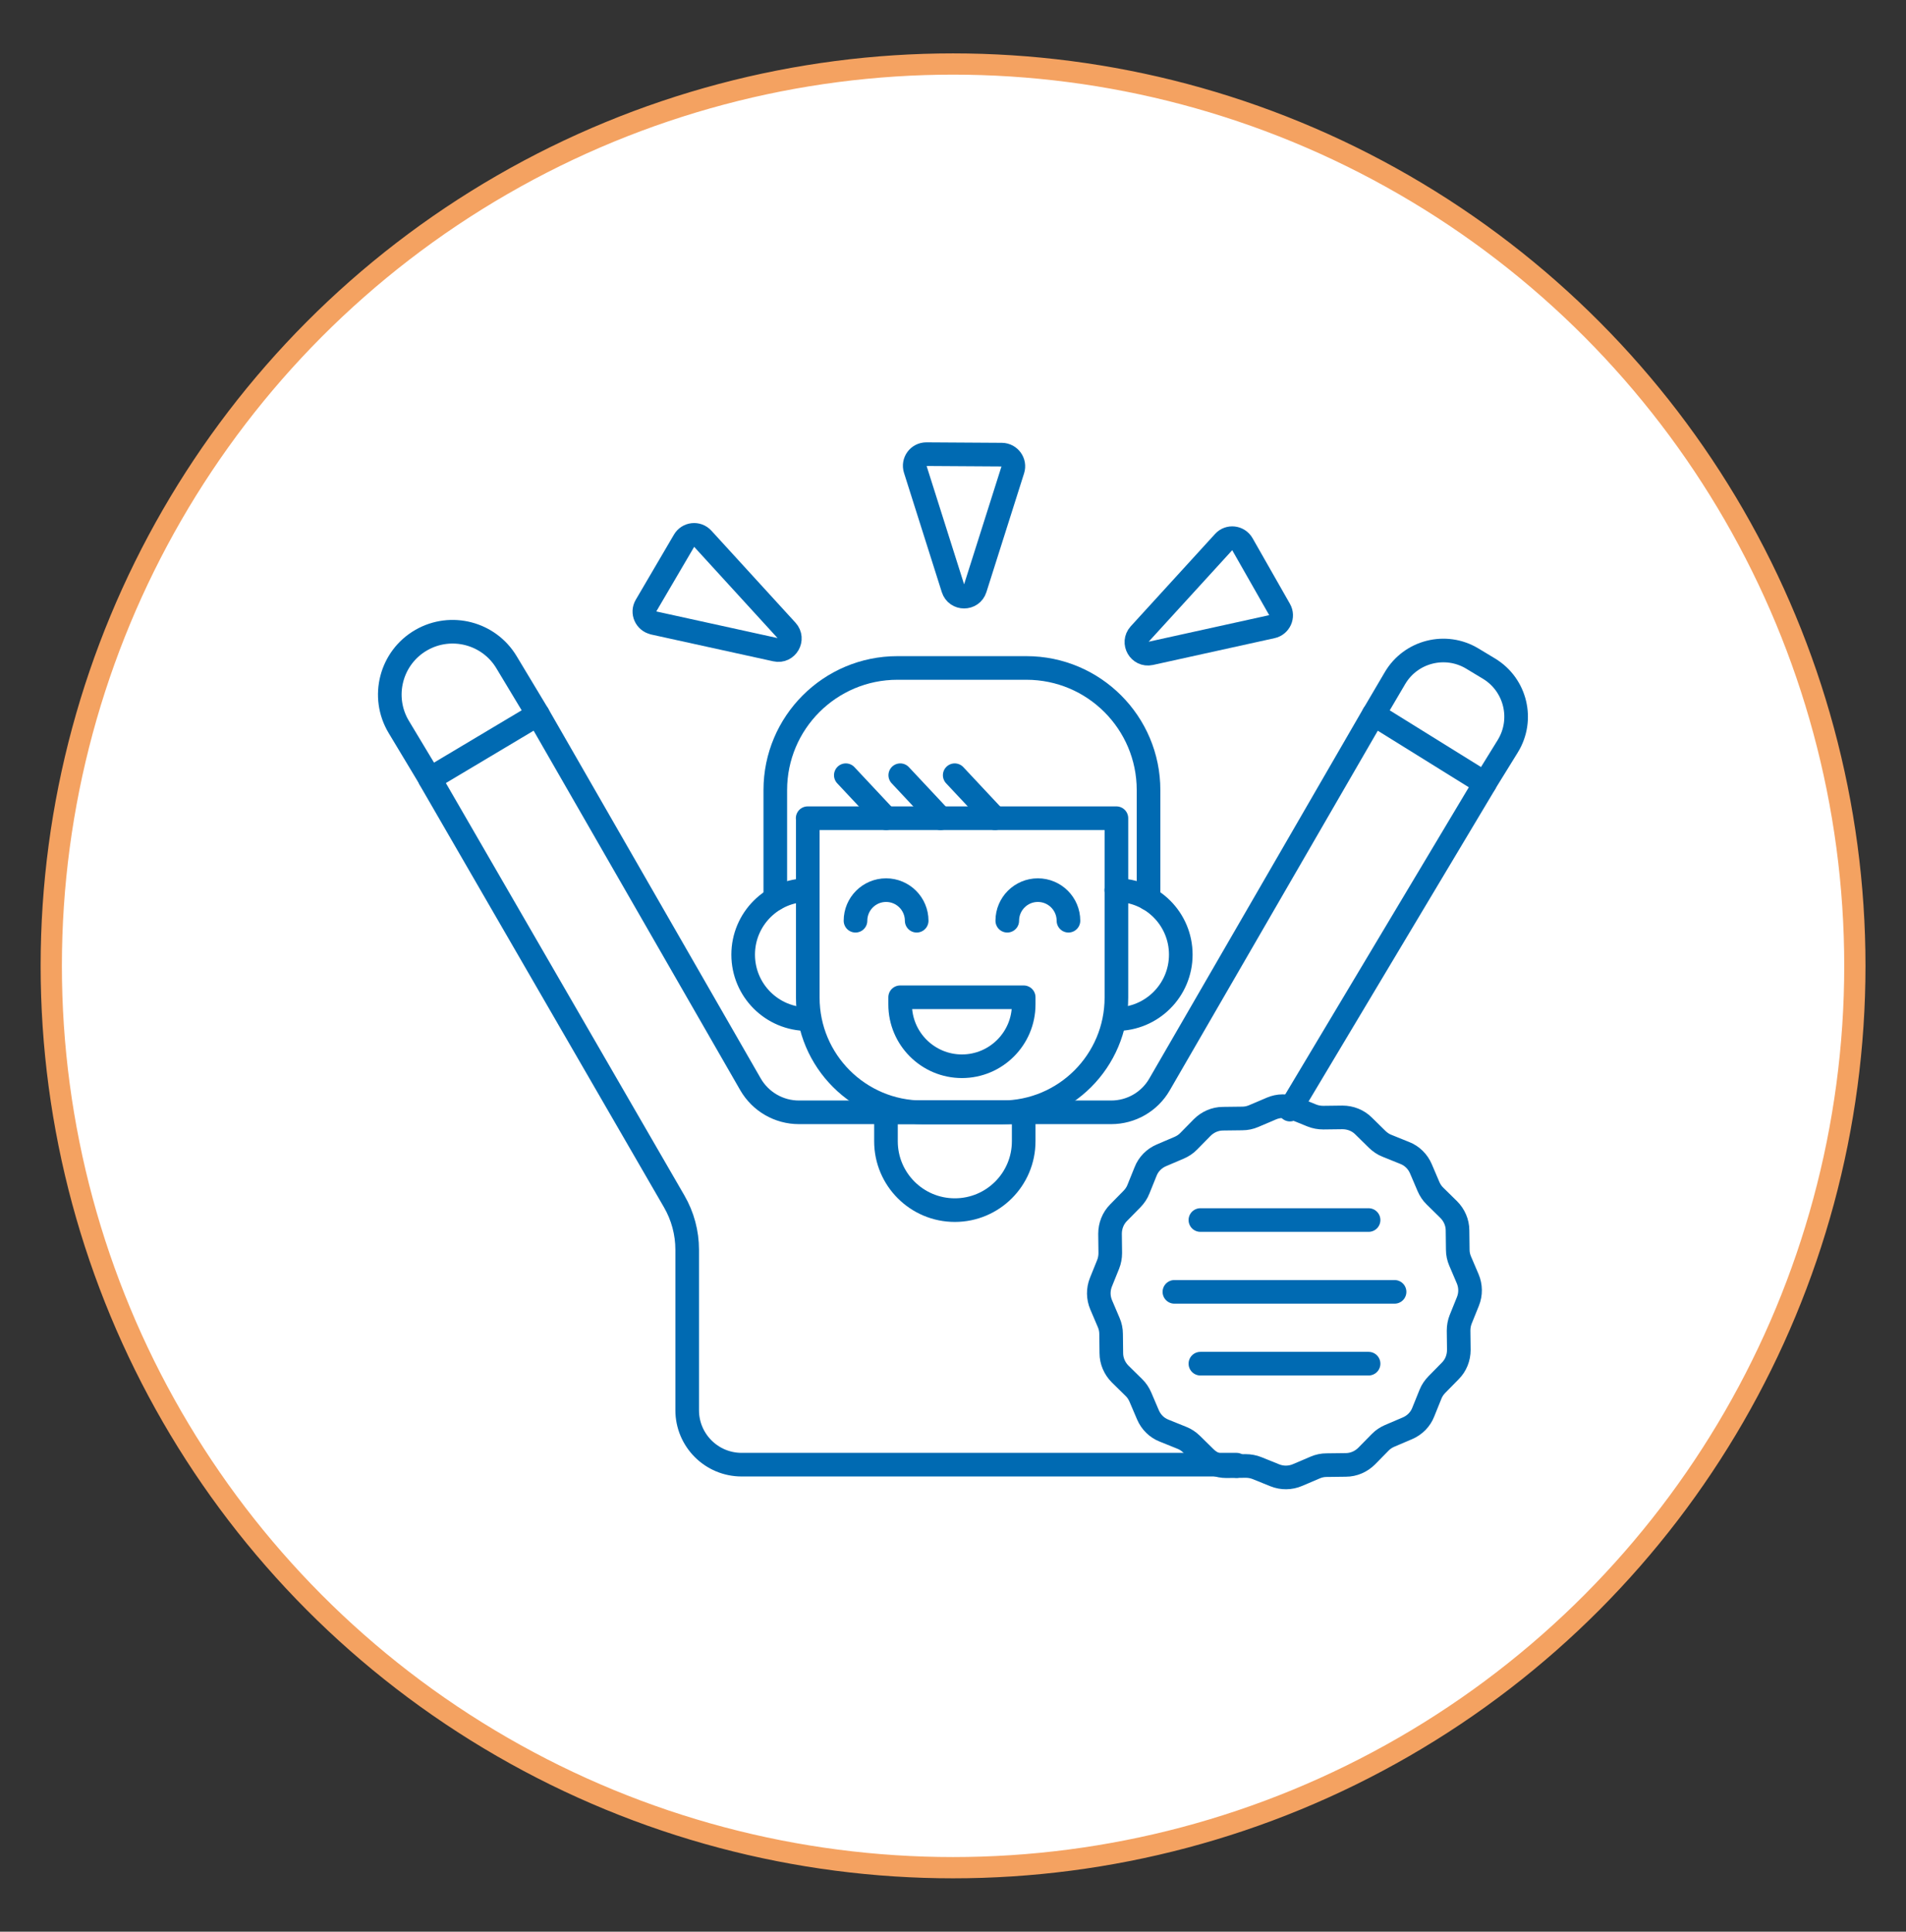 <svg xmlns="http://www.w3.org/2000/svg" id="Layer_1" data-name="Layer 1" viewBox="0 0 161.37 163.54"><rect x="0" y="0" width="161.37" height="163.54" fill="#333333" stroke="none"/><defs><style>      .cls-1 {        fill: none;        stroke: #006ab2;        stroke-linecap: round;        stroke-linejoin: round;        stroke-width: 2px;      }      .cls-2 {        fill: #fff;        stroke: #f4a261;        stroke-miterlimit: 10;        stroke-width: 1.8px;      }    </style></defs><circle class="cls-2" cx="80.69" cy="81.77" r="76.35"></circle><g><path class="cls-1" d="M124.26,108.26l-.64-1.5c-.13-.3-.2-.63-.2-.96l-.02-1.63c0-.67-.28-1.3-.75-1.77l-1.16-1.14c-.24-.23-.42-.51-.55-.81l-.64-1.5c-.26-.61-.75-1.1-1.37-1.34l-1.51-.61c-.31-.12-.58-.31-.82-.54l-1.16-1.14c-.47-.47-1.12-.72-1.78-.72l-1.63.02c-.33,0-.66-.06-.96-.18l-1.51-.61c-.62-.25-1.31-.24-1.92.02l-1.5.64c-.3.13-.63.2-.96.2l-1.63.02c-.67,0-1.3.28-1.77.75l-1.14,1.16c-.23.24-.51.42-.81.55l-1.5.64c-.61.26-1.1.75-1.34,1.37l-.61,1.51c-.12.31-.31.58-.54.82l-1.14,1.16c-.47.47-.72,1.12-.72,1.78l.02,1.63c0,.33-.06.66-.18.96l-.61,1.51c-.25.62-.24,1.31.02,1.92l.64,1.5c.13.3.2.63.2.96l.02,1.63c0,.66.28,1.3.75,1.77l1.16,1.14c.24.23.42.51.55.81l.64,1.5c.26.61.75,1.1,1.37,1.34l1.51.61c.31.12.58.31.82.54l1.16,1.14c.47.47,1.11.72,1.78.72l1.63-.02c.33,0,.66.06.96.18l1.51.61c.62.25,1.31.24,1.92-.02l1.5-.64c.3-.13.63-.2.96-.2l1.63-.02c.67,0,1.3-.28,1.77-.75l1.14-1.16c.23-.24.51-.42.81-.55l1.5-.64c.61-.26,1.1-.75,1.34-1.37l.61-1.51c.12-.31.31-.58.54-.82l1.14-1.16c.47-.47.72-1.11.72-1.78l-.02-1.63c0-.33.06-.66.18-.96l.61-1.51c.25-.62.24-1.31-.02-1.92Z"></path><line class="cls-1" x1="101.63" y1="103.29" x2="115.87" y2="103.29"></line><line class="cls-1" x1="99.43" y1="109.37" x2="118.07" y2="109.37"></line><line class="cls-1" x1="101.63" y1="115.45" x2="115.87" y2="115.45"></line><path class="cls-1" d="M68.38,69.27h26.14v15.19c0,5.36-4.35,9.71-9.71,9.71h-6.71c-5.36,0-9.71-4.35-9.71-9.71v-15.19h0Z"></path><g><path class="cls-1" d="M77.61,77.95c0-1.43-1.16-2.59-2.59-2.59s-2.59,1.16-2.59,2.59"></path><path class="cls-1" d="M90.46,77.95c0-1.43-1.16-2.59-2.59-2.59s-2.59,1.16-2.59,2.59"></path></g><path class="cls-1" d="M76.22,84.43h10.45v.61c0,2.88-2.34,5.23-5.23,5.23h0c-2.88,0-5.23-2.34-5.23-5.23v-.61h0Z"></path><path class="cls-1" d="M68.38,75.36c-3.01,0-5.46,2.44-5.46,5.46s2.44,5.46,5.46,5.46"></path><path class="cls-1" d="M94.51,86.28c3.01,0,5.46-2.44,5.46-5.46s-2.44-5.46-5.46-5.46"></path><path class="cls-1" d="M97.24,76.09v-9.2c0-5.71-4.63-10.34-10.34-10.34h-10.92c-5.71,0-10.34,4.63-10.34,10.34v9.2"></path><line class="cls-1" x1="71.61" y1="65.63" x2="75.02" y2="69.27"></line><line class="cls-1" x1="76.22" y1="65.63" x2="79.63" y2="69.27"></line><line class="cls-1" x1="80.83" y1="65.63" x2="84.24" y2="69.27"></line><path class="cls-1" d="M109.21,93.94l16.51-27.62-9.42-5.85-18.13,31.34c-.84,1.46-2.4,2.36-4.09,2.36h-26.44c-1.69,0-3.25-.9-4.1-2.37l-18-31.32-9.15,5.46,20.69,35.77c.72,1.24,1.1,2.66,1.1,4.09v13.59c0,2.54,2.06,4.61,4.61,4.61h41.9v.12"></path><path class="cls-1" d="M75.02,94.17h11.65v2.45c0,3.22-2.61,5.83-5.83,5.83h0c-3.22,0-5.83-2.61-5.83-5.83v-2.45h0Z"></path><path class="cls-1" d="M116.3,60.48l1.8-3.06c1.34-2.29,4.3-3.03,6.56-1.66l1.41.85c2.26,1.37,2.97,4.32,1.58,6.57l-1.94,3.14"></path><path class="cls-1" d="M36.4,65.93l-2.64-4.39c-1.53-2.55-.67-5.87,1.91-7.35h0c2.51-1.44,5.72-.61,7.21,1.87l2.66,4.42"></path><g><path class="cls-1" d="M55.34,52.74l10.34,2.27c.93.21,1.58-.91.93-1.62l-7.12-7.79c-.45-.49-1.24-.4-1.57.17l-3.23,5.51c-.34.57-.01,1.31.64,1.45Z"></path><path class="cls-1" d="M77.49,39.73l3.2,10.1c.29.91,1.58.91,1.87,0l3.19-10.06c.2-.63-.27-1.27-.93-1.28l-6.39-.04c-.67,0-1.14.64-.94,1.28Z"></path><path class="cls-1" d="M103.61,45.88l-7.14,7.82c-.64.71,0,1.82.93,1.62l10.3-2.27c.64-.14.97-.87.64-1.44l-3.16-5.55c-.33-.58-1.13-.67-1.57-.18Z"></path></g></g></svg>